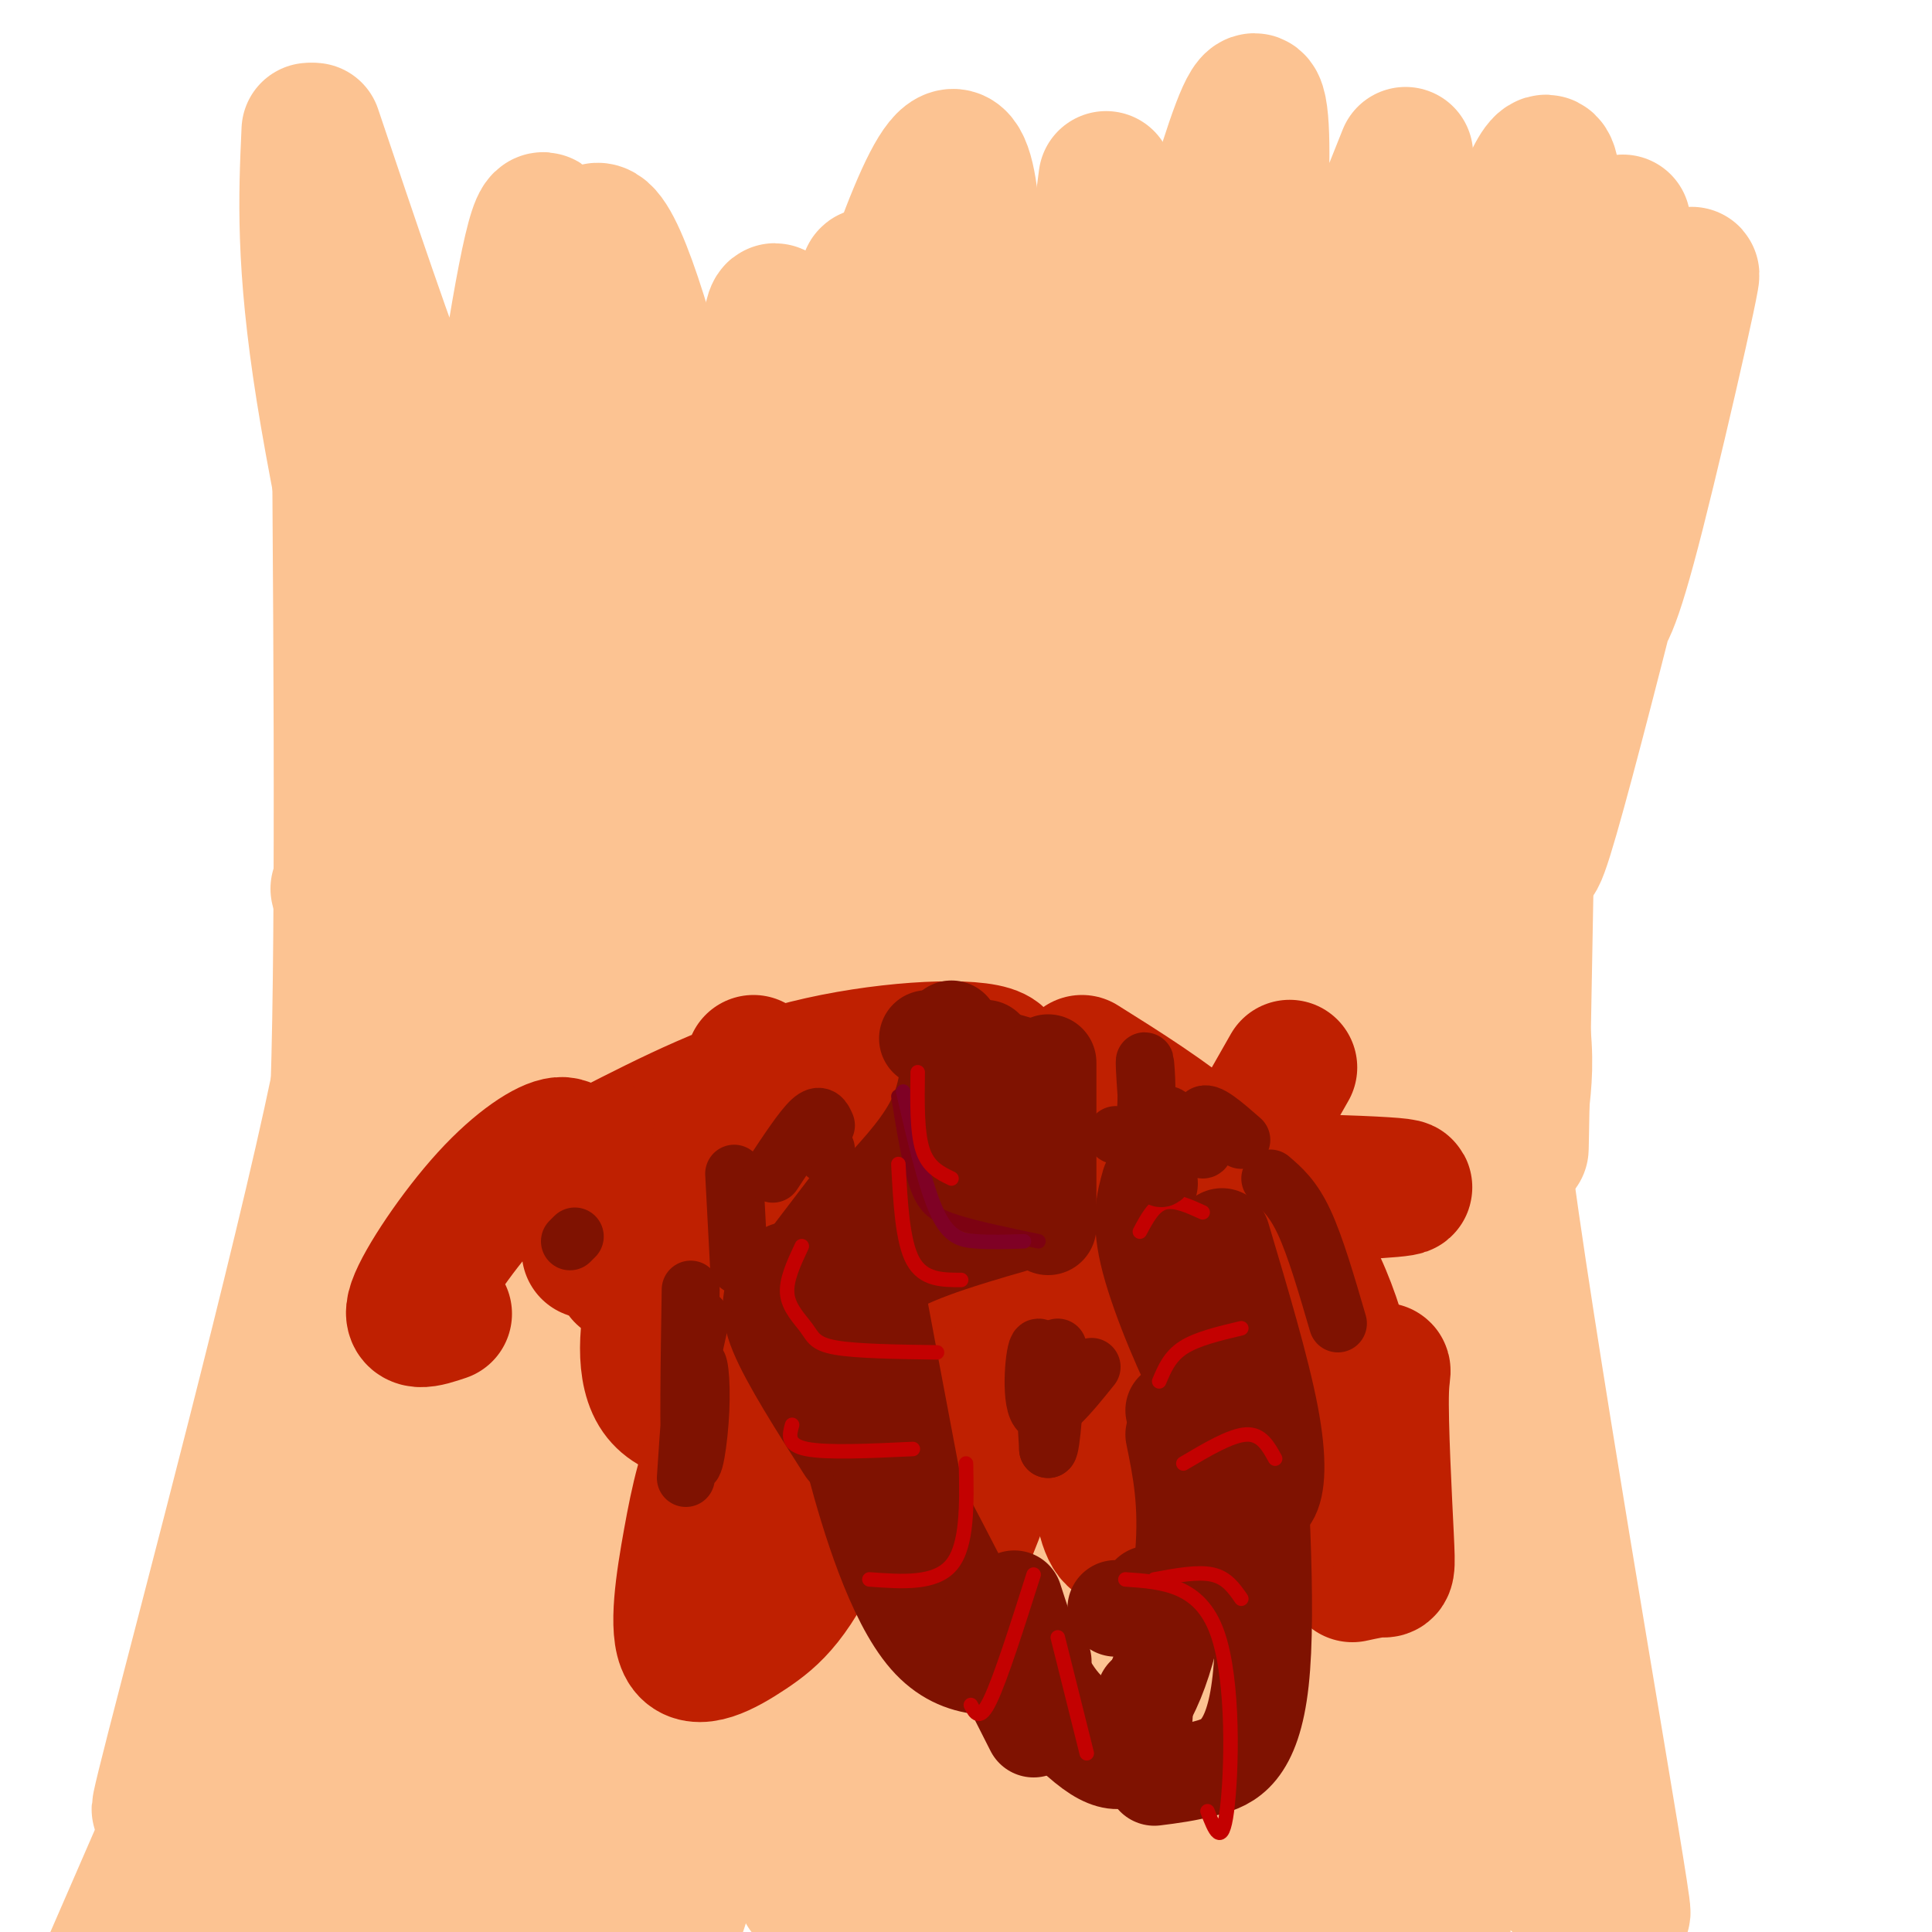 <svg viewBox='0 0 400 400' version='1.1' xmlns='http://www.w3.org/2000/svg' xmlns:xlink='http://www.w3.org/1999/xlink'><g fill='none' stroke='#FCC392' stroke-width='28' stroke-linecap='round' stroke-linejoin='round'><path d='M114,103c-3.098,4.355 -6.195,8.710 -8,33c-1.805,24.290 -2.317,68.516 -1,84c1.317,15.484 4.463,2.226 8,-8c3.537,-10.226 7.464,-17.420 9,-45c1.536,-27.580 0.680,-75.546 -2,-88c-2.680,-12.454 -7.184,10.605 -11,27c-3.816,16.395 -6.942,26.125 -10,42c-3.058,15.875 -6.046,37.894 -6,47c0.046,9.106 3.128,5.298 7,1c3.872,-4.298 8.535,-9.085 11,-20c2.465,-10.915 2.733,-27.957 3,-45'/><path d='M114,131c1.063,-34.697 2.221,-98.938 -3,-83c-5.221,15.938 -16.822,112.056 -20,136c-3.178,23.944 2.068,-24.284 3,-51c0.932,-26.716 -2.448,-31.919 -8,-46c-5.552,-14.081 -13.276,-37.041 -21,-60'/><path d='M64,27c-0.622,13.689 -1.244,27.378 3,54c4.244,26.622 13.356,66.178 17,77c3.644,10.822 1.822,-7.089 0,-25'/><path d='M70,52c0.583,69.417 1.167,138.833 0,174c-1.167,35.167 -4.083,36.083 -7,37'/><path d='M70,184c3.889,1.778 7.778,3.556 0,41c-7.778,37.444 -27.222,110.556 -34,137c-6.778,26.444 -0.889,6.222 5,-14'/><path d='M71,192c0.905,19.214 1.810,38.429 -5,71c-6.810,32.571 -21.333,78.500 -26,99c-4.667,20.500 0.524,15.571 7,-2c6.476,-17.571 14.238,-47.786 22,-78'/><path d='M105,182c2.896,9.742 5.793,19.483 -2,59c-7.793,39.517 -26.274,108.809 -32,134c-5.726,25.191 1.305,6.282 6,-7c4.695,-13.282 7.056,-20.938 11,-46c3.944,-25.062 9.472,-67.531 15,-110'/><path d='M106,186c-10.550,77.460 -21.100,154.920 -24,185c-2.900,30.080 1.849,12.781 7,-2c5.151,-14.781 10.704,-27.042 16,-48c5.296,-20.958 10.336,-50.611 15,-72c4.664,-21.389 8.953,-34.512 14,-45c5.047,-10.488 10.851,-18.339 14,-21c3.149,-2.661 3.641,-0.133 4,7c0.359,7.133 0.585,18.869 0,36c-0.585,17.131 -1.980,39.657 -7,71c-5.020,31.343 -13.665,71.504 -15,87c-1.335,15.496 4.641,6.326 10,-8c5.359,-14.326 10.103,-33.807 14,-54c3.897,-20.193 6.949,-41.096 10,-62'/><path d='M164,260c3.821,-30.357 8.375,-75.250 6,-59c-2.375,16.250 -11.679,93.643 -18,137c-6.321,43.357 -9.661,52.679 -13,62'/><path d='M140,377c-5.355,-20.800 -10.711,-41.600 -20,-68c-9.289,-26.400 -22.513,-58.400 -25,-62c-2.487,-3.600 5.763,21.200 9,39c3.237,17.800 1.463,28.600 1,36c-0.463,7.400 0.386,11.399 2,12c1.614,0.601 3.993,-2.197 7,-34c3.007,-31.803 6.642,-92.613 2,-88c-4.642,4.613 -17.562,74.648 -24,110c-6.438,35.352 -6.396,36.022 -4,37c2.396,0.978 7.145,2.263 14,0c6.855,-2.263 15.816,-8.075 25,-21c9.184,-12.925 18.592,-32.962 28,-53'/><path d='M155,285c7.167,-17.167 11.083,-33.583 15,-50'/><path d='M177,204c-0.250,56.972 -0.500,113.944 0,137c0.500,23.056 1.750,12.196 3,8c1.250,-4.196 2.501,-1.726 4,0c1.499,1.726 3.247,2.710 6,-4c2.753,-6.710 6.510,-21.114 10,-39c3.490,-17.886 6.711,-39.253 8,-57c1.289,-17.747 0.644,-31.873 0,-46'/><path d='M208,195c-1.452,38.685 -2.905,77.369 -2,105c0.905,27.631 4.167,44.208 8,59c3.833,14.792 8.238,27.798 12,36c3.762,8.202 6.881,11.601 10,15'/><path d='M260,353c0.000,0.000 -1.000,-18.000 -1,-18'/><path d='M239,232c4.167,17.595 8.333,35.190 11,47c2.667,11.810 3.833,17.833 14,39c10.167,21.167 29.333,57.476 34,59c4.667,1.524 -5.167,-31.738 -15,-65'/><path d='M249,187c1.296,-6.700 2.591,-13.400 7,25c4.409,38.400 11.931,121.900 15,154c3.069,32.100 1.686,12.801 2,4c0.314,-8.801 2.325,-7.104 4,-12c1.675,-4.896 3.014,-16.387 -1,-49c-4.014,-32.613 -13.379,-86.349 -13,-104c0.379,-17.651 10.504,0.784 17,15c6.496,14.216 9.364,24.212 13,35c3.636,10.788 8.039,22.368 12,41c3.961,18.632 7.481,44.316 11,70'/><path d='M316,366c0.333,4.222 -4.333,-20.222 -7,-45c-2.667,-24.778 -3.333,-49.889 -4,-75'/><path d='M303,227c16.383,85.611 32.766,171.222 33,169c0.234,-2.222 -15.679,-92.276 -23,-143c-7.321,-50.724 -6.048,-62.118 -4,-62c2.048,0.118 4.871,11.748 6,20c1.129,8.252 0.565,13.126 0,18'/><path d='M315,229c-0.044,6.356 -0.156,13.244 0,5c0.156,-8.244 0.578,-31.622 1,-55'/><path d='M324,124c-0.553,4.045 -1.106,8.091 0,9c1.106,0.909 3.871,-1.317 6,-3c2.129,-1.683 3.622,-2.822 9,-24c5.378,-21.178 14.640,-62.394 10,-45c-4.640,17.394 -23.183,93.398 -29,112c-5.817,18.602 1.091,-20.199 8,-59'/><path d='M336,46c-0.084,7.072 -0.168,14.144 -7,43c-6.832,28.856 -20.414,79.497 -24,87c-3.586,7.503 2.822,-28.133 9,-70c6.178,-41.867 12.125,-89.964 2,-66c-10.125,23.964 -36.321,119.990 -46,154c-9.679,34.010 -2.839,6.005 4,-22'/><path d='M274,172c3.000,-19.500 8.500,-57.250 14,-95'/><path d='M291,32c-10.887,27.242 -21.775,54.484 -31,84c-9.225,29.516 -16.788,61.307 -17,61c-0.212,-0.307 6.927,-32.712 12,-71c5.073,-38.288 8.082,-82.459 5,-85c-3.082,-2.541 -12.253,36.547 -26,78c-13.747,41.453 -32.071,85.272 -39,95c-6.929,9.728 -2.465,-14.636 2,-39'/><path d='M197,155c3.126,-44.356 9.941,-135.745 -2,-121c-11.941,14.745 -42.638,135.625 -53,181c-10.362,45.375 -0.390,15.244 5,0c5.390,-15.244 6.198,-15.601 8,-22c1.802,-6.399 4.596,-18.839 6,-51c1.404,-32.161 1.416,-84.043 -1,-77c-2.416,7.043 -7.262,73.012 -9,105c-1.738,31.988 -0.369,29.994 1,28'/><path d='M152,198c0.817,2.804 2.360,-4.185 5,-3c2.640,1.185 6.377,10.543 -1,-28c-7.377,-38.543 -25.868,-124.988 -33,-119c-7.132,5.988 -2.904,104.410 1,142c3.904,37.590 7.482,14.349 13,0c5.518,-14.349 12.974,-19.805 19,-28c6.026,-8.195 10.622,-19.129 15,-45c4.378,-25.871 8.536,-66.677 9,-59c0.464,7.677 -2.768,63.839 -6,120'/><path d='M174,178c-1.174,21.088 -1.108,13.807 0,10c1.108,-3.807 3.260,-4.140 4,0c0.740,4.140 0.069,12.754 8,-10c7.931,-22.754 24.466,-76.877 41,-131'/><path d='M229,37c-7.500,56.996 -15.001,113.993 -15,133c0.001,19.007 7.503,0.025 12,-13c4.497,-13.025 5.987,-20.093 8,-39c2.013,-18.907 4.548,-49.652 5,-53c0.452,-3.348 -1.180,20.702 -12,63c-10.820,42.298 -30.828,102.843 -41,141c-10.172,38.157 -10.508,53.927 -10,51c0.508,-2.927 1.859,-24.551 1,-47c-0.859,-22.449 -3.930,-45.725 -7,-69'/><path d='M170,204c-1.565,-29.769 -1.976,-69.691 -9,-63c-7.024,6.691 -20.660,59.994 -34,100c-13.340,40.006 -26.383,66.716 -31,59c-4.617,-7.716 -0.809,-49.858 3,-92'/><path d='M117,161c1.976,7.453 3.952,14.905 2,27c-1.952,12.095 -7.833,28.832 -17,54c-9.167,25.168 -21.619,58.766 -25,55c-3.381,-3.766 2.310,-44.896 8,-66c5.690,-21.104 11.378,-22.182 16,-24c4.622,-1.818 8.178,-4.377 -6,31c-14.178,35.377 -46.089,108.688 -78,182'/><path d='M49,383c6.311,-7.511 12.622,-15.022 12,-14c-0.622,1.022 -8.178,10.578 -14,21c-5.822,10.422 -9.911,21.711 -14,33'/><path d='M64,393c9.398,-12.590 18.797,-25.180 28,-34c9.203,-8.820 18.212,-13.869 35,-18c16.788,-4.131 41.356,-7.344 49,-6c7.644,1.344 -1.634,7.247 -10,14c-8.366,6.753 -15.819,14.358 -30,23c-14.181,8.642 -35.091,18.321 -56,28'/><path d='M94,393c4.743,-4.645 9.485,-9.290 21,-31c11.515,-21.710 29.801,-60.486 38,-76c8.199,-15.514 6.311,-7.767 13,-34c6.689,-26.233 21.955,-86.447 13,-61c-8.955,25.447 -42.130,136.556 -57,191c-14.870,54.444 -11.435,52.222 -8,50'/><path d='M133,338c1.203,-49.280 2.407,-98.559 3,-118c0.593,-19.441 0.576,-9.043 3,0c2.424,9.043 7.291,16.730 9,30c1.709,13.270 0.262,32.122 1,32c0.738,-0.122 3.662,-19.218 6,-34c2.338,-14.782 4.091,-25.249 4,-50c-0.091,-24.751 -2.026,-63.786 -4,-68c-1.974,-4.214 -3.987,26.393 -6,57'/><path d='M149,187c-2.381,38.167 -5.333,105.083 -5,131c0.333,25.917 3.952,10.833 5,-22c1.048,-32.833 -0.476,-83.417 -2,-134'/><path d='M137,114c-2.833,14.917 -5.667,29.833 -7,78c-1.333,48.167 -1.167,129.583 -1,211'/><path d='M133,397c7.250,-49.667 14.500,-99.333 20,-128c5.500,-28.667 9.250,-36.333 13,-44'/><path d='M195,150c1.583,29.667 3.167,59.333 0,101c-3.167,41.667 -11.083,95.333 -19,149'/><path d='M186,346c13.772,-51.792 27.543,-103.583 21,-98c-6.543,5.583 -33.401,68.542 -45,99c-11.599,30.458 -7.940,28.415 -5,28c2.940,-0.415 5.161,0.798 7,2c1.839,1.202 3.297,2.394 9,-13c5.703,-15.394 15.651,-47.375 23,-81c7.349,-33.625 12.100,-68.893 13,-65c0.900,3.893 -2.050,46.946 -5,90'/><path d='M204,308c-4.000,36.833 -11.500,83.917 -19,131'/><path d='M202,378c15.843,-39.394 31.686,-78.788 40,-106c8.314,-27.212 9.097,-42.243 10,-36c0.903,6.243 1.924,33.761 -1,77c-2.924,43.239 -9.794,102.198 -12,82c-2.206,-20.198 0.252,-119.553 0,-171c-0.252,-51.447 -3.215,-54.985 -5,-41c-1.785,13.985 -2.393,45.492 -3,77'/><path d='M231,260c5.431,-12.388 20.510,-81.857 19,-89c-1.510,-7.143 -19.609,48.042 -29,78c-9.391,29.958 -10.074,34.690 -11,43c-0.926,8.310 -2.095,20.199 1,20c3.095,-0.199 10.456,-12.485 22,-40c11.544,-27.515 27.272,-70.257 43,-113'/><path d='M276,159c6.990,-8.547 2.967,26.585 -1,61c-3.967,34.415 -7.876,68.112 -7,76c0.876,7.888 6.536,-10.032 9,-34c2.464,-23.968 1.732,-53.984 1,-84'/><path d='M278,167c-0.356,94.089 -0.711,188.178 0,221c0.711,32.822 2.489,4.378 -1,-7c-3.489,-11.378 -12.244,-5.689 -21,0'/><path d='M256,381c-16.369,1.036 -46.792,3.625 -67,6c-20.208,2.375 -30.202,4.536 -15,6c15.202,1.464 55.601,2.232 96,3'/><path d='M270,396c17.833,0.595 14.417,0.583 16,0c1.583,-0.583 8.167,-1.738 13,-9c4.833,-7.262 7.917,-20.631 11,-34'/><path d='M299,181c0.633,34.565 1.266,69.129 3,100c1.734,30.871 4.568,58.048 10,78c5.432,19.952 13.463,32.679 11,31c-2.463,-1.679 -15.418,-17.766 -21,-16c-5.582,1.766 -3.791,21.383 -2,41'/></g>
<g fill='none' stroke='#BF2001' stroke-width='28' stroke-linecap='round' stroke-linejoin='round'><path d='M170,263c-8.167,1.750 -16.333,3.500 -21,3c-4.667,-0.500 -5.833,-3.250 -7,-6'/><path d='M156,220c-0.397,2.456 -0.795,4.913 3,6c3.795,1.087 11.782,0.805 19,1c7.218,0.195 13.667,0.867 20,-1c6.333,-1.867 12.551,-6.272 7,-8c-5.551,-1.728 -22.872,-0.779 -38,3c-15.128,3.779 -28.064,10.390 -41,17'/><path d='M126,238c-7.957,2.081 -7.349,-1.215 -10,-1c-2.651,0.215 -8.560,3.943 -15,11c-6.440,7.057 -13.411,17.445 -15,22c-1.589,4.555 2.206,3.278 6,2'/><path d='M122,259c9.417,3.583 18.833,7.167 20,8c1.167,0.833 -5.917,-1.083 -13,-3'/><path d='M149,236c1.041,-1.278 2.082,-2.556 8,1c5.918,3.556 16.714,11.947 16,15c-0.714,3.053 -12.937,0.769 -20,1c-7.063,0.231 -8.964,2.976 -11,5c-2.036,2.024 -4.205,3.326 -6,9c-1.795,5.674 -3.214,15.720 0,21c3.214,5.280 11.061,5.794 16,3c4.939,-2.794 6.969,-8.897 9,-15'/><path d='M161,276c-0.734,0.887 -7.069,10.605 -11,19c-3.931,8.395 -5.457,15.467 -7,24c-1.543,8.533 -3.103,18.525 -1,22c2.103,3.475 7.871,0.431 13,-3c5.129,-3.431 9.621,-7.250 16,-22c6.379,-14.750 14.646,-40.430 19,-49c4.354,-8.570 4.796,-0.029 5,11c0.204,11.029 0.170,24.546 0,35c-0.170,10.454 -0.477,17.844 4,8c4.477,-9.844 13.739,-36.922 23,-64'/><path d='M222,257c4.417,1.774 3.960,38.210 6,53c2.040,14.790 6.578,7.936 12,0c5.422,-7.936 11.727,-16.954 20,-21c8.273,-4.046 18.515,-3.120 23,-4c4.485,-0.880 3.212,-3.566 3,3c-0.212,6.566 0.635,22.383 1,30c0.365,7.617 0.247,7.033 -1,7c-1.247,-0.033 -3.624,0.483 -6,1'/><path d='M265,316c-0.626,-9.883 -1.251,-19.767 -6,-32c-4.749,-12.233 -13.621,-26.817 -17,-34c-3.379,-7.183 -1.267,-6.967 -13,-7c-11.733,-0.033 -37.313,-0.317 -26,0c11.313,0.317 59.518,1.233 78,2c18.482,0.767 7.241,1.383 -4,2'/><path d='M277,247c-11.000,0.500 -36.500,0.750 -62,1'/><path d='M224,220c8.649,5.417 17.298,10.833 26,18c8.702,7.167 17.458,16.083 23,28c5.542,11.917 7.869,26.833 8,32c0.131,5.167 -1.935,0.583 -4,-4'/><path d='M267,221c-8.583,15.117 -17.166,30.234 -23,39c-5.834,8.766 -8.920,11.180 -14,9c-5.080,-2.180 -12.156,-8.956 -16,-18c-3.844,-9.044 -4.458,-20.358 -12,-25c-7.542,-4.642 -22.012,-2.612 -29,-1c-6.988,1.612 -6.494,2.806 -6,4'/><path d='M204,230c9.533,16.489 19.067,32.978 33,45c13.933,12.022 32.267,19.578 35,22c2.733,2.422 -10.133,-0.289 -23,-3'/><path d='M161,244c35.167,14.833 70.333,29.667 87,39c16.667,9.333 14.833,13.167 13,17'/></g>
<g fill='none' stroke='#7F1201' stroke-width='20' stroke-linecap='round' stroke-linejoin='round'><path d='M161,266c-1.167,2.167 -2.333,4.333 0,10c2.333,5.667 8.167,14.833 14,24'/><path d='M163,263c-1.250,0.667 -2.500,1.333 1,6c3.500,4.667 11.750,13.333 20,22'/><path d='M176,267c2.167,19.750 4.333,39.500 6,49c1.667,9.500 2.833,8.750 4,8'/><path d='M179,254c6.583,35.333 13.167,70.667 16,83c2.833,12.333 1.917,1.667 1,-9'/><path d='M173,283c0.556,4.556 1.111,9.111 4,20c2.889,10.889 8.111,28.111 15,36c6.889,7.889 15.444,6.444 24,5'/><path d='M180,299c0.167,-2.417 0.333,-4.833 6,5c5.667,9.833 16.833,31.917 28,54'/><path d='M203,338c9.156,10.689 18.311,21.378 24,25c5.689,3.622 7.911,0.178 9,-3c1.089,-3.178 1.044,-6.089 1,-9'/><path d='M238,330c1.083,1.250 2.167,2.500 1,3c-1.167,0.500 -4.583,0.250 -8,0'/><path d='M210,331c2.696,8.381 5.393,16.762 10,22c4.607,5.238 11.125,7.333 16,1c4.875,-6.333 8.107,-21.095 9,-32c0.893,-10.905 -0.554,-17.952 -2,-25'/><path d='M243,292c5.000,19.083 10.000,38.167 12,38c2.000,-0.167 1.000,-19.583 0,-39'/><path d='M238,245c-1.089,3.867 -2.178,7.733 0,16c2.178,8.267 7.622,20.933 11,27c3.378,6.067 4.689,5.533 6,5'/><path d='M253,256c4.089,13.733 8.178,27.467 10,37c1.822,9.533 1.378,14.867 0,17c-1.378,2.133 -3.689,1.067 -6,0'/><path d='M259,277c1.822,28.022 3.644,56.044 2,71c-1.644,14.956 -6.756,16.844 -11,18c-4.244,1.156 -7.622,1.578 -11,2'/><path d='M181,275c-1.333,-4.083 -2.667,-8.167 3,-12c5.667,-3.833 18.333,-7.417 31,-11'/><path d='M205,238c-4.411,4.030 -8.821,8.060 -14,10c-5.179,1.940 -11.125,1.792 -10,2c1.125,0.208 9.321,0.774 15,0c5.679,-0.774 8.839,-2.887 12,-5'/><path d='M208,245c2.667,-1.167 3.333,-1.583 4,-2'/><path d='M201,224c1.250,0.583 2.500,1.167 3,0c0.500,-1.167 0.250,-4.083 0,-7'/><path d='M197,213c-0.250,6.167 -0.500,12.333 -3,18c-2.500,5.667 -7.250,10.833 -12,16'/><path d='M177,248c0.000,0.000 -16.000,21.000 -16,21'/><path d='M197,228c2.417,0.333 4.833,0.667 6,0c1.167,-0.667 1.083,-2.333 1,-4'/><path d='M192,215c0.000,0.000 21.000,6.000 21,6'/><path d='M217,220c0.000,0.000 0.000,34.000 0,34'/></g>
<g fill='none' stroke='#7D0212' stroke-width='3' stroke-linecap='round' stroke-linejoin='round'><path d='M186,227c1.178,7.333 2.356,14.667 4,19c1.644,4.333 3.756,5.667 8,7c4.244,1.333 10.622,2.667 17,4'/></g>
<g fill='none' stroke='#7F0125' stroke-width='3' stroke-linecap='round' stroke-linejoin='round'><path d='M187,226c2.289,9.889 4.578,19.778 7,25c2.422,5.222 4.978,5.778 8,6c3.022,0.222 6.511,0.111 10,0'/></g>
<g fill='none' stroke='#C30101' stroke-width='3' stroke-linecap='round' stroke-linejoin='round'><path d='M186,241c0.417,8.000 0.833,16.000 3,20c2.167,4.000 6.083,4.000 10,4'/><path d='M190,222c-0.083,6.167 -0.167,12.333 1,16c1.167,3.667 3.583,4.833 6,6'/><path d='M166,258c-1.667,3.548 -3.333,7.095 -3,10c0.333,2.905 2.667,5.167 4,7c1.333,1.833 1.667,3.238 6,4c4.333,0.762 12.667,0.881 21,1'/><path d='M164,295c-0.583,2.083 -1.167,4.167 3,5c4.167,0.833 13.083,0.417 22,0'/><path d='M180,327c6.833,0.500 13.667,1.000 17,-3c3.333,-4.000 3.167,-12.500 3,-21'/><path d='M214,326c-3.417,10.750 -6.833,21.500 -9,26c-2.167,4.500 -3.083,2.750 -4,1'/><path d='M219,339c0.000,0.000 6.000,24.000 6,24'/><path d='M233,327c7.711,0.533 15.422,1.067 19,11c3.578,9.933 3.022,29.267 2,37c-1.022,7.733 -2.511,3.867 -4,0'/><path d='M239,327c4.500,-0.833 9.000,-1.667 12,-1c3.000,0.667 4.500,2.833 6,5'/><path d='M245,303c4.917,-2.917 9.833,-5.833 13,-6c3.167,-0.167 4.583,2.417 6,5'/><path d='M240,286c1.083,-2.583 2.167,-5.167 5,-7c2.833,-1.833 7.417,-2.917 12,-4'/><path d='M236,255c1.417,-2.667 2.833,-5.333 5,-6c2.167,-0.667 5.083,0.667 8,2'/></g>
<g fill='none' stroke='#7F1201' stroke-width='12' stroke-linecap='round' stroke-linejoin='round'><path d='M231,235c2.573,0.719 5.145,1.439 6,-3c0.855,-4.439 -0.008,-14.035 0,-12c0.008,2.035 0.887,15.702 2,21c1.113,5.298 2.461,2.228 3,0c0.539,-2.228 0.270,-3.614 0,-5'/><path d='M242,236c-0.450,-2.458 -1.574,-6.102 0,-5c1.574,1.102 5.847,6.951 7,7c1.153,0.049 -0.813,-5.700 0,-7c0.813,-1.300 4.407,1.850 8,5'/><path d='M152,243c0.000,0.000 1.000,19.000 1,19'/><path d='M171,239c0.000,0.000 0.000,-1.000 0,-1'/><path d='M171,233c-0.583,-1.333 -1.167,-2.667 -3,-1c-1.833,1.667 -4.917,6.333 -8,11'/><path d='M145,273c0.000,0.000 -2.000,9.000 -2,9'/><path d='M143,267c-0.244,15.518 -0.488,31.036 0,35c0.488,3.964 1.708,-3.625 2,-10c0.292,-6.375 -0.345,-11.536 -1,-9c-0.655,2.536 -1.327,12.768 -2,23'/><path d='M119,256c0.000,0.000 -1.000,1.000 -1,1'/><path d='M226,283c-4.600,5.711 -9.200,11.422 -11,9c-1.800,-2.422 -0.800,-12.978 0,-13c0.800,-0.022 1.400,10.489 2,21'/><path d='M217,300c0.667,0.000 1.333,-10.500 2,-21'/><path d='M263,244c2.333,2.000 4.667,4.000 7,9c2.333,5.000 4.667,13.000 7,21'/></g>
</svg>